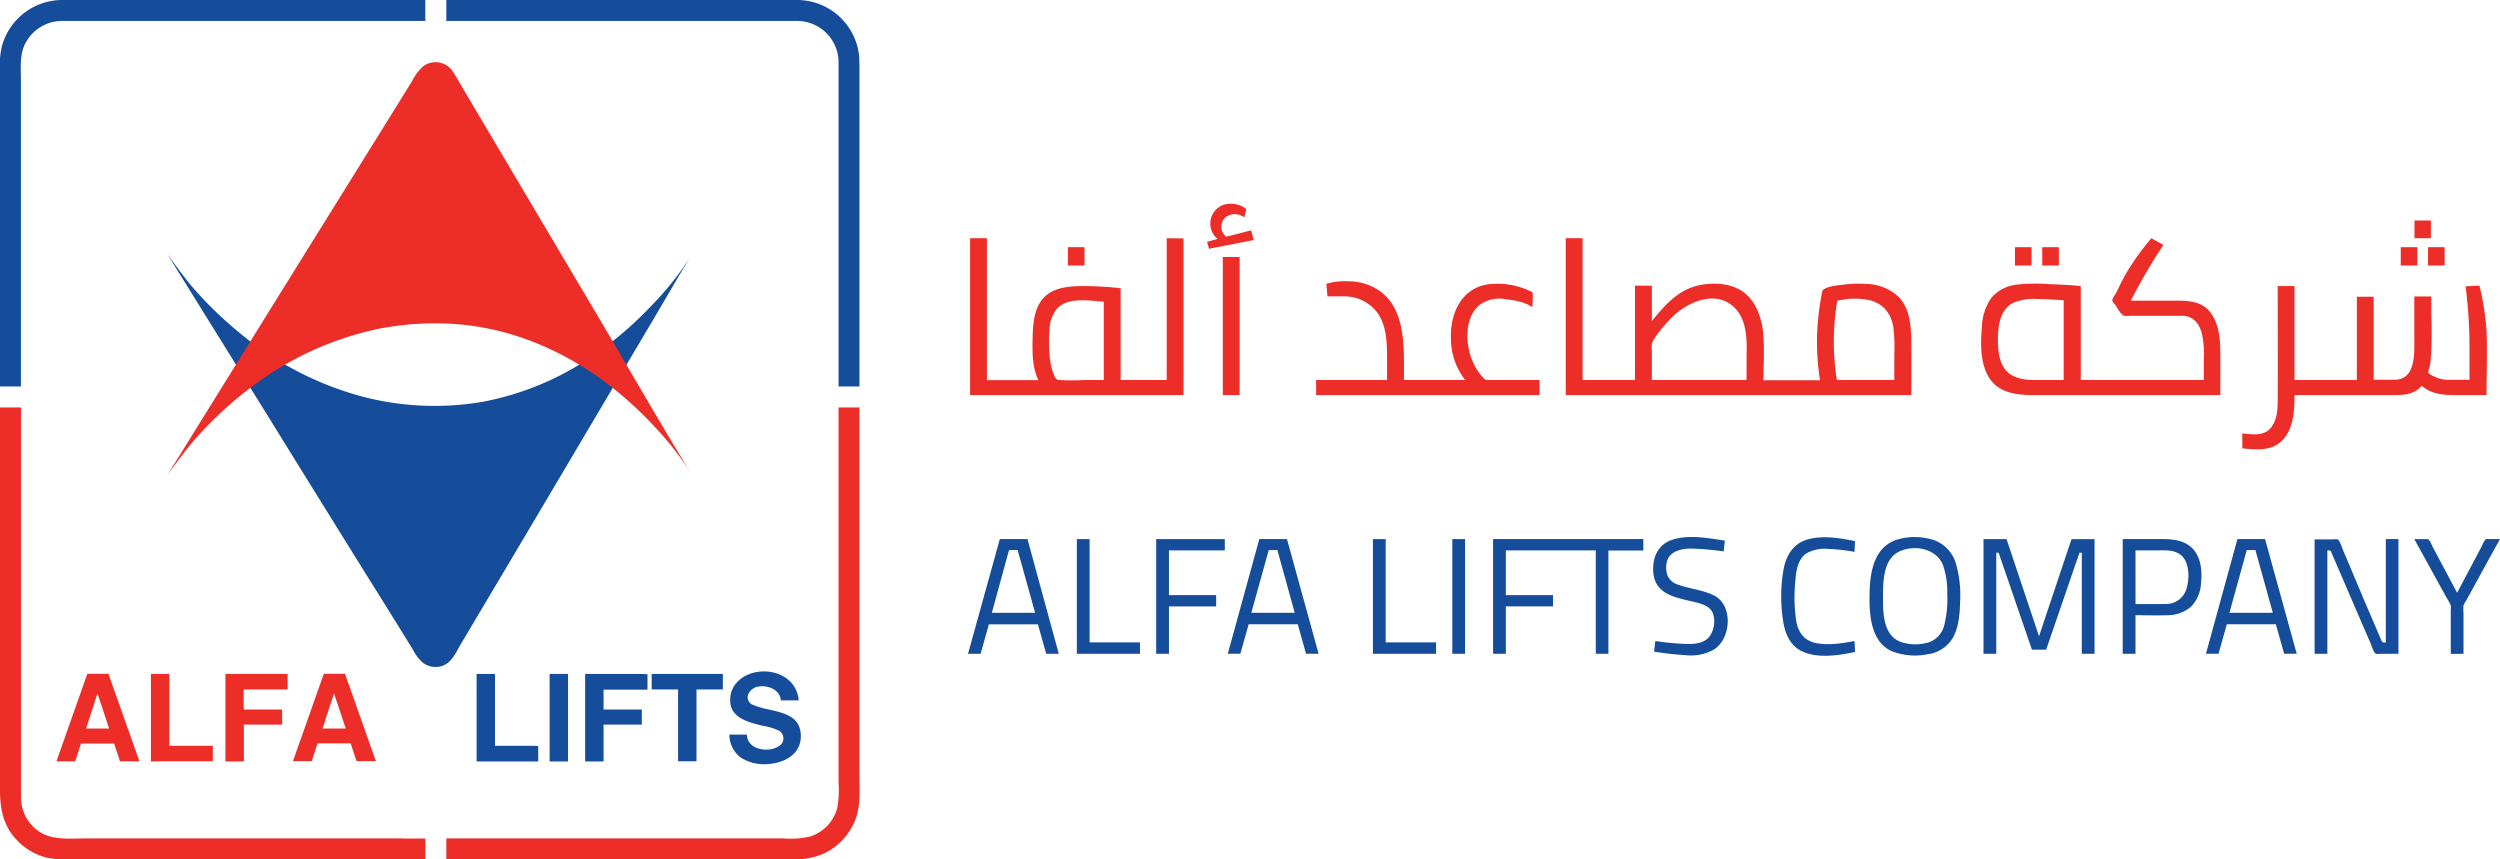 <svg id="Layer_1" data-name="Layer 1" xmlns="http://www.w3.org/2000/svg" viewBox="0 0 542.6 186.52"><defs><style>.cls-1{fill:#154d9b;}.cls-2{fill:#ec2d28;}</style></defs><title>AR-Csimp</title><path class="cls-1" d="M223,117h-6L210.1,141.9h2.73l1.8-6.4h10.64l1.8,6.4h2.73Zm-7.73,16L219,119.39h1.87L224.66,133Z"/><polygon class="cls-1" points="236.49 117.01 233.72 117.01 233.72 141.9 247.42 141.9 247.42 139.42 236.49 139.42 236.49 117.01"/><polygon class="cls-1" points="250.94 141.9 253.71 141.9 253.71 131.62 263.96 131.62 263.96 129.17 253.71 129.17 253.71 119.46 265.83 119.46 265.83 117.01 250.94 117.01 250.94 141.9"/><path class="cls-1" d="M279.32,117h-6l-6.84,24.89h2.73l1.8-6.4h10.66l1.79,6.4h2.73Zm-7.73,16,3.78-13.63h1.87L281,133Z"/><polygon class="cls-1" points="300.75 117.01 297.98 117.01 297.98 141.9 311.69 141.9 311.69 139.42 300.75 139.42 300.75 117.01"/><rect class="cls-1" x="315.21" y="117.01" width="2.77" height="24.89"/><path class="cls-1" d="M338.69,117H324.06V141.9h2.77V131.61h10.24v-2.44H326.83v-9.71h11.86v0h7.66V141.9h2.74V119.49h7.58V117h-18Z"/><path class="cls-1" d="M372.08,129.28c-2.42-1.26-5.21-1.42-7.75-2.35a3.59,3.59,0,0,1-2.43-2.07,5.2,5.2,0,0,1,0-3.33c.78-2,3.18-2.46,5.13-2.47a60,60,0,0,1,7.08.62l.25-2.34c-3.63-.55-7.94-1.39-11.52-.15-3.14,1.09-4.27,4-4,7.18.47,4.82,5.2,5.38,9.06,6.32,1.67.41,3.6,1,4,2.87a5.7,5.7,0,0,1-.88,4.61c-1.14,1.4-3.05,1.63-4.74,1.6a59.24,59.24,0,0,1-7-.64l-.29,2.3a68.87,68.87,0,0,0,6.86.77,10.22,10.22,0,0,0,6.21-1.27C375.76,138.5,376.16,131.39,372.08,129.28Z"/><path class="cls-1" d="M392,120.14a8.09,8.09,0,0,1,4.81-1,39,39,0,0,1,5.7.64l.1-2.33c-3.27-.68-7-1.3-10.29-.37-3.08.87-4.64,3.43-5.21,6.44a34.33,34.33,0,0,0-.2,10.61c.37,2.89,1.33,5.84,4.14,7.2,3.46,1.67,8,.91,11.56.18l-.1-2.38c-2.72.51-5.73,1-8.47.42-2.48-.54-3.78-2.35-4.19-4.78a35.4,35.4,0,0,1-.22-8.36C389.81,124.22,390.06,121.51,392,120.14Z"/><path class="cls-1" d="M424.49,122.25a7.66,7.66,0,0,0-4.68-5,13.43,13.43,0,0,0-7.64-.25c-5.36,1.38-6.31,7-6.4,11.75-.08,4.45.15,10.56,4.91,12.62a13.94,13.94,0,0,0,7.65.64,7.48,7.48,0,0,0,5.44-3.45c1.36-2.31,1.58-5.23,1.65-7.85A24.87,24.87,0,0,0,424.49,122.25ZM422,135.62a5.27,5.27,0,0,1-3.24,3.75,10,10,0,0,1-6.07,0c-3.8-1.26-4-5.92-4-9.28s-.12-8.57,3.41-10.33c3.3-1.64,8.13-.75,9.59,2.85a17.42,17.42,0,0,1,.94,6.25A23.4,23.4,0,0,1,422,135.62Z"/><polygon class="cls-1" points="442.55 138.09 435.5 117.01 430.5 117.01 430.5 141.9 433.27 141.9 433.27 119.96 433.78 119.96 441.01 141 444.1 141 451.33 119.96 451.83 119.96 451.83 141.9 454.6 141.9 454.6 117.01 449.6 117.01 442.55 138.09"/><path class="cls-1" d="M475.82,119c-2.19-2.2-5.5-2-8.36-2h-6.75V141.9h2.78v-8.38c2.32,0,4.66.1,7,0a7.7,7.7,0,0,0,5.1-1.89,7.86,7.86,0,0,0,2.11-4.94C478,124.09,477.75,120.92,475.82,119Zm-6.05,12.11h-6.28V119.46h4.29c1.72,0,3.7-.21,5.21.75,2.27,1.44,2.26,5.17,1.6,7.47A4.63,4.63,0,0,1,469.77,131.08Z"/><path class="cls-1" d="M491.61,117h-6l-6.83,24.89h2.73l1.8-6.4h10.64l1.8,6.4h2.73Zm-7.73,16,3.76-13.63h1.87L493.29,133Z"/><path class="cls-1" d="M517.82,139.45c-.76,0-.69.08-1-.54l-.89-2.08-3-7L509.64,122l-1.28-3a9,9,0,0,0-.72-1.69c-.34-.45-1-.24-1.63-.24h-3.65V141.9h2.77V119.46c.73,0,.66-.06.91.54l.89,2.06,3.05,7.07,3.36,7.8,1.28,2.95a7.93,7.93,0,0,0,.77,1.79c.34.42.9.23,1.5.23h3.67V117h-2.74Z"/><path class="cls-1" d="M533.29,128.66l-4.2-7.9-1.21-2.28a5.39,5.39,0,0,0-.69-1.3c-.26-.24-.47-.17-.9-.17H524l5.57,10.11,1.54,2.79a8.29,8.29,0,0,1,.8,1.46,3.62,3.62,0,0,1,0,1v9.54h2.77V133a7.13,7.13,0,0,1,0-1.6,5.15,5.15,0,0,1,.55-1l1.39-2.53,3.6-6.57L542.6,117h-2.32c-.43,0-.64-.07-.9.17a6,6,0,0,0-.69,1.3l-1.21,2.28Z"/><rect class="cls-2" x="231.78" y="53.65" width="3.6" height="3.98"/><path class="cls-2" d="M253.22,51.7V82.48h-10V62.56a71.35,71.35,0,0,0-8.26-.47c-2.94,0-6.5.3-8.57,2.68s-2.21,5.83-2.27,8.74-.1,6.31,1.26,9H214.2V51.7h-3.65V85.75h46.32v-34ZM239.56,82.48H235.4a51.37,51.37,0,0,1-5.55,0c-.69-.08-.88-.63-1.16-1.29A13.48,13.48,0,0,1,227.8,77a30.8,30.8,0,0,1,0-5.68A7.43,7.43,0,0,1,229.4,67c2.37-2.59,7-1.74,10.16-1.52Z"/><path class="cls-2" d="M266.16,51.37a2.72,2.72,0,0,1-.31-4.08,3.26,3.26,0,0,1,4.2-.09l.28-1.09c.15-.57.29-.62-.18-1a5.48,5.48,0,0,0-4.59-.66,4.32,4.32,0,0,0-1.3,7.41l-2.28.62.43,1.51,9.67-1.89L271.56,50Z"/><rect class="cls-2" x="265.4" y="55.78" width="3.65" height="29.97"/><path class="cls-2" d="M319.66,78.52c-1.62-3.63-1.93-9.46,1.41-12.29a7.28,7.28,0,0,1,5.62-1.31c1.85.2,4.35.64,5.9,1.77l.07-1.81a5.59,5.59,0,0,0,0-1.08c-.06-.45-.07-.39-.58-.63A16.7,16.7,0,0,0,323,61.7c-5.75.84-8.23,6.22-8.09,11.56A14.74,14.74,0,0,0,318,82.48H304.71c0-7.54.69-17.55-7.94-20.72a12.07,12.07,0,0,0-4.37-.71,13.3,13.3,0,0,0-4.53.56l.24,2.71c1.24,0,2.48,0,3.72,0a8.89,8.89,0,0,1,6.27,2.59c2.92,2.86,2.95,7.43,2.95,11.24v4.33h-15.4v3.27h48.5V82.48H322.94c-.51,0-.52,0-.94-.41A12.16,12.16,0,0,1,319.66,78.52Z"/><path class="cls-2" d="M412.06,64.41a10.58,10.58,0,0,0-6.86-2.78,24.54,24.54,0,0,0-4.92.13c-1.27.16-3.26.28-4.38,1-.33.21-.33.2-.42.62s-.14.65-.2,1c-.14.76-.26,1.52-.37,2.28-.24,1.71-.41,3.43-.49,5.16a52,52,0,0,0,.6,10.72H382.74c0-3.42.25-6.94-.07-10.35-.31-3.25-1.63-7-4.46-8.93s-6.74-2-9.89-1.24c-4.25,1.06-7.17,4.39-9.8,7.67V62h-3.66V82.48H343.48V51.7h-3.65V85.75h75V76.42C414.8,72.37,415.07,67.54,412.06,64.41Zm-33,18.07H358.52v-6.4a3.53,3.53,0,0,1,.45-2.47,30.73,30.73,0,0,1,4.59-5.39c3.22-2.77,8.42-5,12.27-2,2.78,2.15,3.27,5.84,3.27,9.11Zm32,0H398.68a52.2,52.2,0,0,1-.53-12.17c.07-1,.17-2,.3-3,.06-.46.13-.91.21-1.36a2.76,2.76,0,0,1,.11-.66,3.21,3.21,0,0,1,.94-.2,15.39,15.39,0,0,1,5.74,0c3.19.64,5,2.86,5.49,6a36.3,36.3,0,0,1,.2,5.81v5.59Z"/><rect class="cls-2" x="443.25" y="53.65" width="3.6" height="3.98"/><rect class="cls-2" x="437.32" y="53.65" width="3.6" height="3.98"/><path class="cls-2" d="M480,68.16c-2.14-3.22-5.92-2.9-9.3-2.9h-8.22a121.78,121.78,0,0,1,7.06-12.09l-2.61-1.47a56.57,56.57,0,0,0-5.59,7.83c-.73,1.28-1.36,2.62-2,3.93-.2.4-.89,1.27-.88,1.73,0,.3.41.68.61.94.49.67,1.21,2.21,2,2.41a6.55,6.55,0,0,0,1.4,0h7.7c1.13,0,2.26,0,3.39,0,2.28,0,3.57,1.41,4.24,3.51a19.29,19.29,0,0,1,.51,5.92v4.51h-26.7V62.09c-2.3-.24-4.62-.33-6.92-.42a37.93,37.93,0,0,0-6.74.08,8.55,8.55,0,0,0-5.73,2.86,11.7,11.7,0,0,0-2.06,6.29c-.41,4.3-.46,10.56,3.66,13.23,2.31,1.49,5.23,1.62,7.9,1.62H481.9V78.3C481.9,74.81,482,71.19,480,68.16ZM447.9,82.48h-4.77c-2.21,0-4.62.09-6.58-1.1-2.89-1.76-3-5.75-2.9-8.77.12-2.67.75-5.68,3.4-6.93a11.44,11.44,0,0,1,5.09-.78c1.92,0,3.84.14,5.76.27V82.48Z"/><rect class="cls-2" x="524.04" y="47.86" width="3.56" height="3.84"/><path class="cls-2" d="M538.13,62l-3,.14a104.56,104.56,0,0,1,.85,12.5v7.79h-4.41a6.67,6.67,0,0,1-2.75-.49c-.38-.18-1.65-.67-1.8-1.12a3.92,3.92,0,0,1,.27-1c.1-.43.17-.86.23-1.29a78.59,78.59,0,0,0,.16-10.18v-4H524v8.85c0,3.32.4,9.1-4.16,9.22-1.55,0-3.11,0-4.66,0V64.41h-3.65V82.48H498V62.09h-3.65c0,8.33.06,16.67,0,25,0,1.94-.2,4.17-1.47,5.75-1.53,1.9-4.07,1.41-6.21,1.24v3.23c3,.28,6.32.66,8.64-1.69,2.49-2.53,2.69-6.56,2.69-9.88h21.47c2.29,0,4.49-.09,6.13-2,2.39,2,5,2,7.94,2h6.14c0-4.62.17-9.27,0-13.89A55.37,55.37,0,0,0,538.13,62Z"/><rect class="cls-2" x="521.06" y="53.65" width="3.6" height="3.98"/><rect class="cls-2" x="526.98" y="53.65" width="3.6" height="3.98"/><path class="cls-1" d="M141.62,69.64q-9.9,16.69-19.8,33.42Q110.93,121.45,100,139.83c-1.11,1.87-2,4.22-4.37,4.8a4.66,4.66,0,0,1-3.75-.71,9,9,0,0,1-2.23-2.87q-5-8.1-10.05-16.17Q69,107.86,58.47,90.82L37.9,57.7c-.5-.81-1-1.62-1.51-2.43,1.93,2.58,3.73,5.18,5.87,7.6a82.31,82.31,0,0,0,10.19,9.74A70.14,70.14,0,0,0,78.36,86a61.88,61.88,0,0,0,26.22,1.24A62.7,62.7,0,0,0,130.41,76a77.74,77.74,0,0,0,10.76-9.43,65.45,65.45,0,0,0,9-11.35C147.21,60,144.46,64.85,141.62,69.64Z"/><path class="cls-1" d="M186.45,12A13.55,13.55,0,0,0,173.09,0c-3,0-5.93,0-8.89,0H96.87V4.55H157.6c5.06,0,10.12,0,15.18,0A9,9,0,0,1,182,13.48c0,2.7,0,5.4,0,8.1v62.3h4.54V14.23C186.51,13.49,186.52,12.75,186.45,12Z"/><path class="cls-1" d="M43,4.55H92.31V0H13.73A13.6,13.6,0,0,0,.55,9.57C-.36,12.64,0,16.06,0,19.23V83.88H4.54V17.31c0-2.54-.28-5.25.82-7.62a9,9,0,0,1,8.27-5.14H43Z"/><path class="cls-1" d="M115.69,161.87h-8.25v-15.6h-4v19h13.38v-3.36Z"/><path class="cls-1" d="M123,146.27h-3.71v19h4v-19Z"/><path class="cls-1" d="M138.76,146.27H127v19h4v-8h8.3V154h-8.3v-4.31h9.53v-3.37Z"/><path class="cls-1" d="M154.93,146.27H141.44v3.37h5.73v15.59h4V149.64h5.72v-3.37Z"/><path class="cls-1" d="M173.8,159.39c-.29-5.42-6.74-4.74-10.4-6.42a1.74,1.74,0,0,1-1.06-2.1,2.79,2.79,0,0,1,2.35-1.86c2-.35,4.62.7,4.79,3h3.86c-.32-4.27-4.22-6.55-8.23-6.26-3.65.26-7,2.8-6.6,6.77.35,3.46,4.18,4.28,7,5a12.5,12.5,0,0,1,3.6,1.09,1.93,1.93,0,0,1,0,3.29c-2.3,1.6-6.94.83-7-2.46h-3.81a6.34,6.34,0,0,0,2.3,4.86,9.3,9.3,0,0,0,6,1.54C170.32,165.62,174.07,163.61,173.8,159.39Z"/><path class="cls-2" d="M87.39,182h4.93v4.54H16.64a27.42,27.42,0,0,1-6.27-.34,13.48,13.48,0,0,1-8.17-5.7C-.34,176.61,0,172.23,0,167.83V88.43H4.55v79.84c0,1.6,0,3.2,0,4.8A9,9,0,0,0,8,180.13c3,2.33,6.88,1.84,10.46,1.84H87.39Z"/><path class="cls-2" d="M186.23,88.43H182V169.9a21.28,21.28,0,0,1-.31,5.58,8.92,8.92,0,0,1-5.9,6.09,19,19,0,0,1-5.69.4H96.87v4.55h74.76a16.3,16.3,0,0,0,7.16-1.26,13.51,13.51,0,0,0,6.8-7.23c1.32-3.33.93-7.1.93-10.62v-79Z"/><path class="cls-2" d="M30.05,164.64l.21.6H26.05c-.4-1.29-.85-2.57-1.28-3.86H17.58c-.43,1.28-.86,2.57-1.26,3.86H12.25q3.32-9.5,6.7-19h4.59C25.72,152.4,27.87,158.52,30.05,164.64Zm-11.37-6.52h5c-.85-2.54-1.65-5.09-2.53-7.62C20.34,153,19.53,155.58,18.68,158.12Z"/><path class="cls-2" d="M34.48,165.23H46.19v-3.36H36.76v-15.6h-4v19Z"/><path class="cls-2" d="M52.89,153.41v-3.77h9.53v-3.37H48.93v19h4v-8h8.3V154h-8.3Z"/><path class="cls-2" d="M81.17,164.05q-2.49-7-4.94-14l-1.35-3.81h-4.6c-1.75,4.9-3.46,9.82-5.2,14.72-.51,1.41-1,2.83-1.5,4.24h4.08c.4-1.29.83-2.58,1.26-3.86h7.19c.42,1.28.86,2.57,1.27,3.86h4.21ZM70,158.12c.79-2.55,1.7-5.07,2.5-7.62q1.26,3.81,2.54,7.62Z"/><path class="cls-2" d="M98.14,70.29c17.07,1,32.46,9.9,43.91,22.3a63.92,63.92,0,0,1,8.07,10.4C143.4,92.05,137,80.87,130.47,69.82L106.33,29.08l-5.48-9.25c-.81-1.37-1.58-2.77-2.44-4.11a4.48,4.48,0,0,0-6.51-1.37,9.92,9.92,0,0,0-2.38,3.12c-1.52,2.47-3.07,4.94-4.6,7.42Q72.86,44.3,60.79,63.7,49.48,81.92,38.16,100.16L36.39,103c2.14-2.86,4.17-5.73,6.58-8.39A82.61,82.61,0,0,1,54.06,84.39a69,69,0,0,1,28-13A63.25,63.25,0,0,1,98.14,70.29Z"/></svg>
